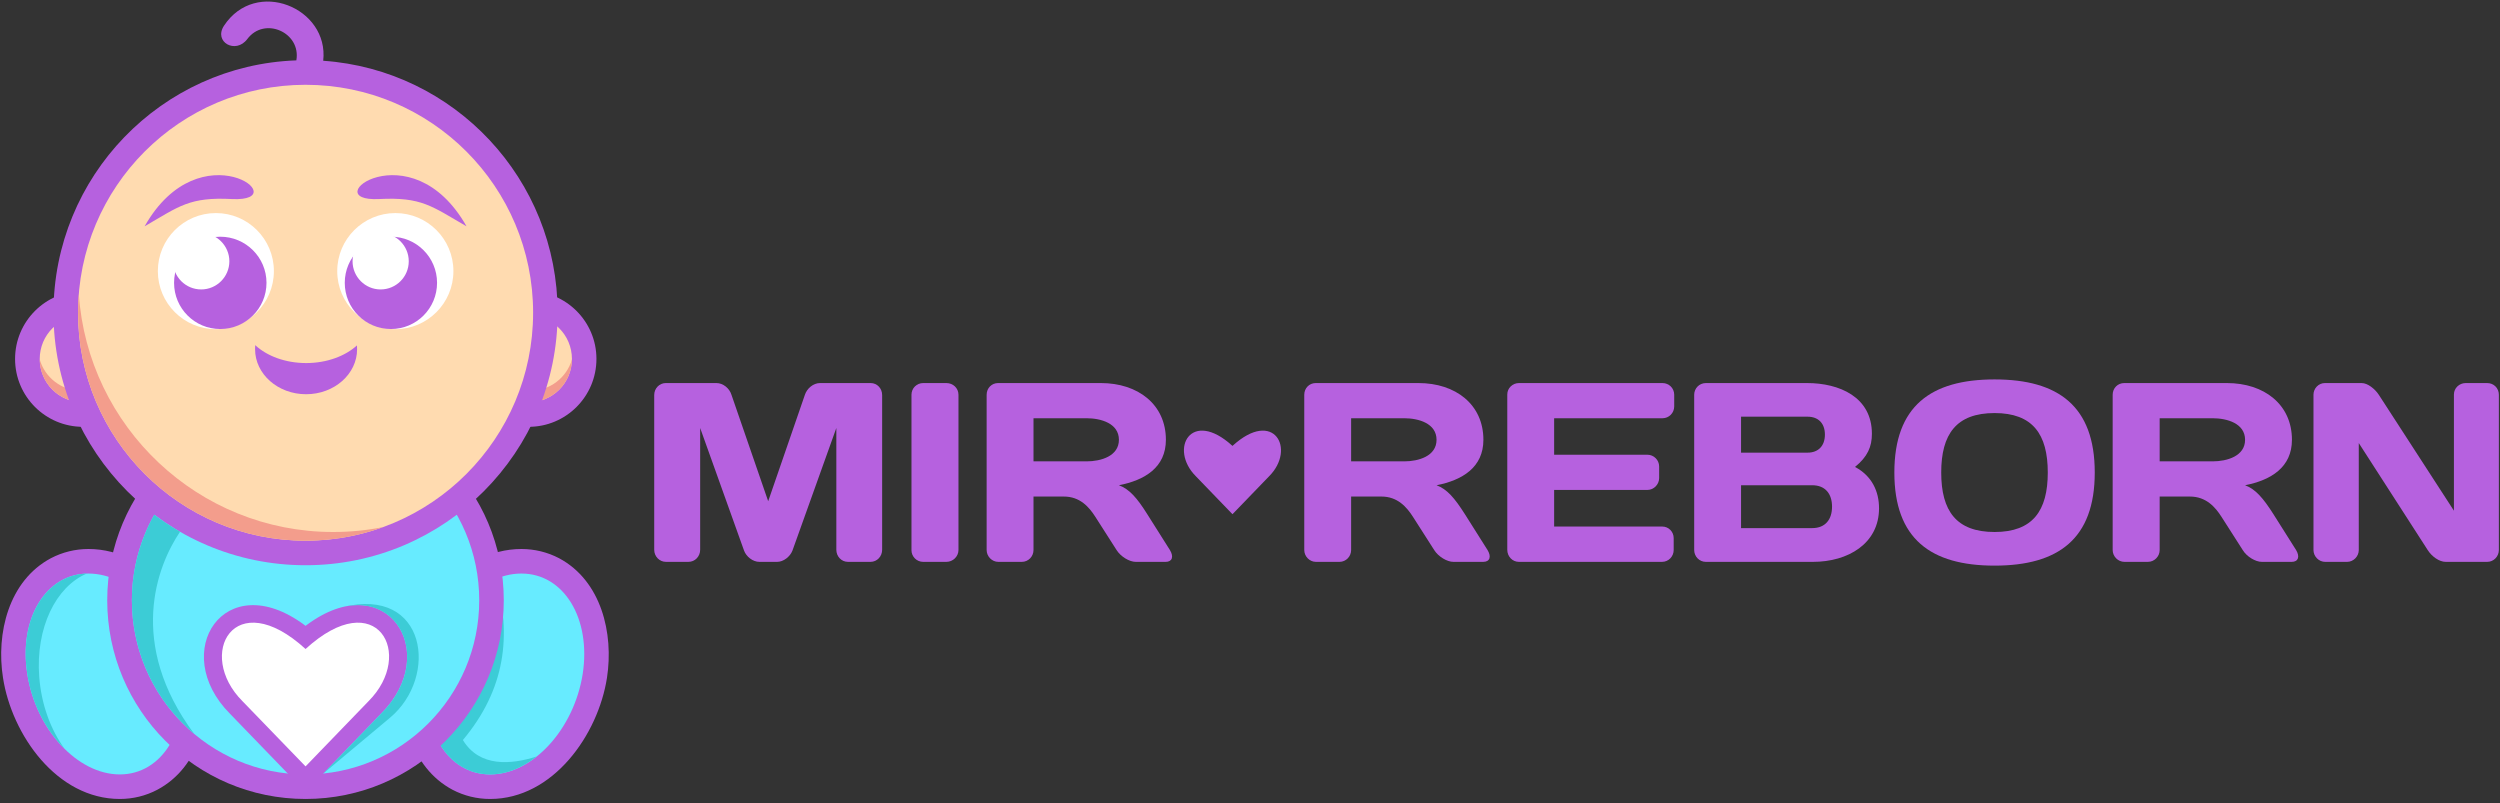 <?xml version="1.0" encoding="UTF-8"?>
<svg xmlns="http://www.w3.org/2000/svg" xmlns:xlink="http://www.w3.org/1999/xlink" width="501pt" height="161pt" viewBox="0 0 501 161" version="1.1">
<rect x="0" y="0" width="501" height="161" fill="#333333" stroke="none"/>
<g id="surface1">
<path style=" stroke:none;fill-rule:nonzero;fill:rgb(71.373%,38.039%,87.451%);fill-opacity:1;" d="M 17.742 110.02 C 30.359 110.02 39.383 122.902 41.152 134.301 C 42.531 143.199 40.035 153.738 31.527 158.266 C 29.215 159.488 26.637 160.113 24.012 160.113 C 11.371 160.113 2.367 147.234 0.602 135.836 C -0.805 126.934 1.719 116.395 10.199 111.867 C 12.539 110.645 15.09 110.02 17.742 110.02 Z M 17.742 110.02 "/>
<path style=" stroke:none;fill-rule:nonzero;fill:rgb(40.392%,92.157%,100%);fill-opacity:1;" d="M 17.742 114.938 C 26.25 114.938 34.547 123.941 36.289 135.055 C 38.008 146.164 32.516 155.195 24.012 155.195 C 15.504 155.195 7.18 146.164 5.465 135.055 C 3.723 123.941 9.211 114.938 17.742 114.938 Z M 17.742 114.938 "/>
<path style=" stroke:none;fill-rule:nonzero;fill:rgb(71.373%,38.039%,87.451%);fill-opacity:1;" d="M 104.492 110.02 C 107.121 110.02 109.695 110.645 112.039 111.867 C 120.516 116.395 123.016 126.934 121.637 135.836 C 119.867 147.234 110.84 160.113 98.227 160.113 C 95.57 160.113 93.023 159.488 90.68 158.266 C 82.199 153.738 79.703 143.172 81.082 134.301 C 82.852 122.902 91.852 110.02 104.492 110.02 Z M 104.492 110.02 "/>
<path style=" stroke:none;fill-rule:nonzero;fill:rgb(40.392%,92.157%,100%);fill-opacity:1;" d="M 104.492 114.938 C 95.988 114.938 87.664 123.941 85.945 135.055 C 84.203 146.164 89.719 155.195 98.227 155.195 C 106.73 155.195 115.027 146.164 116.773 135.055 C 118.488 123.941 113 114.938 104.492 114.938 Z M 104.492 114.938 "/>
<path style=" stroke:none;fill-rule:nonzero;fill:rgb(23.529%,80%,83.922%);fill-opacity:1;" d="M 12.93 150.043 C 9.211 146.375 6.375 141.012 5.465 135.055 C 3.746 124.098 9.078 115.172 17.402 114.938 C 11.188 117.566 7.129 125.816 7.859 135.602 C 8.273 141.168 10.148 146.219 12.93 150.043 Z M 12.93 150.043 "/>
<path style=" stroke:none;fill-rule:nonzero;fill:rgb(23.529%,80%,83.922%);fill-opacity:1;" d="M 99.371 116.008 C 102.543 127.246 101.32 138.098 92.762 148.301 C 96.09 153.789 102.414 153.242 107.539 151.605 C 104.703 153.867 101.477 155.195 98.227 155.195 C 93.57 155.195 89.797 152.488 87.637 148.223 C 95.023 141.195 99.629 131.309 99.629 120.301 C 99.629 118.844 99.523 117.41 99.371 116.008 Z M 99.371 116.008 "/>
<path style=" stroke:none;fill-rule:nonzero;fill:rgb(71.373%,38.039%,87.451%);fill-opacity:1;" d="M 105.949 58.34 C 113.441 58.34 119.527 64.43 119.527 71.926 C 119.527 79.445 113.441 85.535 105.949 85.535 C 98.434 85.535 92.348 79.445 92.348 71.926 C 92.348 64.43 98.434 58.34 105.949 58.34 Z M 105.949 58.34 "/>
<path style=" stroke:none;fill-rule:nonzero;fill:rgb(100%,85.882%,69.02%);fill-opacity:1;" d="M 105.949 63.258 C 110.738 63.258 114.613 67.137 114.613 71.926 C 114.613 76.738 110.738 80.617 105.949 80.617 C 101.164 80.617 97.289 76.738 97.289 71.926 C 97.289 67.137 101.164 63.258 105.949 63.258 Z M 105.949 63.258 "/>
<path style=" stroke:none;fill-rule:nonzero;fill:rgb(95.294%,61.569%,54.902%);fill-opacity:1;" d="M 97.625 69.504 C 97.418 70.285 97.289 71.09 97.289 71.926 C 97.289 76.738 101.164 80.617 105.949 80.617 C 110.711 80.617 114.562 76.789 114.613 72.055 C 113.57 75.645 110.242 78.301 106.289 78.301 C 101.504 78.301 97.625 74.422 97.625 69.609 Z M 97.625 69.504 "/>
<path style=" stroke:none;fill-rule:nonzero;fill:rgb(71.373%,38.039%,87.451%);fill-opacity:1;" d="M 16.625 58.316 C 24.117 58.316 30.203 64.43 30.203 71.926 C 30.203 79.445 24.117 85.535 16.625 85.535 C 9.105 85.535 3.02 79.445 3.02 71.926 C 3.02 64.43 9.105 58.316 16.625 58.316 Z M 16.625 58.316 "/>
<path style=" stroke:none;fill-rule:nonzero;fill:rgb(100%,85.882%,69.02%);fill-opacity:1;" d="M 16.625 63.258 C 21.41 63.258 25.285 67.137 25.285 71.926 C 25.285 76.738 21.41 80.617 16.625 80.617 C 11.836 80.617 7.961 76.738 7.961 71.926 C 7.961 67.137 11.836 63.258 16.625 63.258 Z M 16.625 63.258 "/>
<path style=" stroke:none;fill-rule:nonzero;fill:rgb(95.294%,61.569%,54.902%);fill-opacity:1;" d="M 24.949 69.504 C 25.156 70.285 25.285 71.09 25.285 71.926 C 25.285 76.738 21.41 80.617 16.625 80.617 C 11.863 80.617 8.012 76.789 7.961 72.055 C 9.004 75.645 12.332 78.301 16.285 78.301 C 21.07 78.301 24.949 74.422 24.949 69.609 Z M 24.949 69.504 "/>
<path style=" stroke:none;fill-rule:nonzero;fill:rgb(71.373%,38.039%,87.451%);fill-opacity:1;" d="M 61.234 80.512 C 83.191 80.512 100.957 98.336 100.957 120.301 C 100.957 142.262 83.191 160.113 61.234 160.113 C 39.254 160.113 21.488 142.262 21.488 120.301 C 21.488 98.336 39.254 80.512 61.234 80.512 Z M 61.234 80.512 "/>
<path style=" stroke:none;fill-rule:nonzero;fill:rgb(40.392%,92.157%,100%);fill-opacity:1;" d="M 61.234 85.43 C 80.457 85.43 96.039 101.043 96.039 120.301 C 96.039 139.555 80.457 155.195 61.234 155.195 C 42.012 155.195 26.43 139.555 26.43 120.301 C 26.43 101.043 42.012 85.43 61.234 85.43 Z M 61.234 85.43 "/>
<path style=" stroke:none;fill-rule:nonzero;fill:rgb(71.373%,38.039%,87.451%);fill-opacity:1;" d="M 64.773 12.176 C 91.047 14 111.75 35.934 111.75 62.66 C 111.75 90.582 89.172 113.273 61.234 113.273 C 33.297 113.273 10.719 90.582 10.719 62.66 C 10.719 35.363 32.309 13.062 59.387 12.098 C 60.375 6.504 52.988 3.227 49.555 7.832 C 47.215 10.93 42.766 8.402 44.875 5.176 C 51.219 -4.504 65.969 1.535 64.773 12.176 Z M 64.773 12.176 "/>
<path style=" stroke:none;fill-rule:nonzero;fill:rgb(100%,85.882%,69.02%);fill-opacity:1;" d="M 61.234 16.992 C 86.414 16.992 106.836 37.445 106.836 62.66 C 106.836 87.902 86.414 108.355 61.234 108.355 C 36.055 108.355 15.637 87.902 15.637 62.66 C 15.637 37.445 36.055 16.992 61.234 16.992 Z M 61.234 16.992 "/>
<path style=" stroke:none;fill-rule:nonzero;fill:rgb(100%,100%,100%);fill-opacity:1;" d="M 43.262 42.699 C 49.684 42.699 54.887 47.906 54.887 54.332 C 54.887 60.762 49.684 65.965 43.262 65.965 C 36.836 65.965 31.633 60.762 31.633 54.332 C 31.633 47.906 36.836 42.699 43.262 42.699 Z M 43.262 42.699 "/>
<path style=" stroke:none;fill-rule:nonzero;fill:rgb(71.373%,38.039%,87.451%);fill-opacity:1;" d="M 28.98 45.355 C 35.977 41.297 37.98 39.449 46.512 39.891 C 59.492 40.516 40.164 25.656 28.98 45.355 Z M 28.98 45.355 "/>
<path style=" stroke:none;fill-rule:nonzero;fill:rgb(71.373%,38.039%,87.451%);fill-opacity:1;" d="M 93.492 45.355 C 86.469 41.297 84.488 39.449 75.957 39.891 C 62.977 40.516 82.305 25.656 93.492 45.355 Z M 93.492 45.355 "/>
<path style=" stroke:none;fill-rule:nonzero;fill:rgb(71.373%,38.039%,87.451%);fill-opacity:1;" d="M 44.145 47.438 C 49.242 47.438 53.406 51.574 53.406 56.676 C 53.406 61.801 49.242 65.938 44.145 65.938 C 39.02 65.938 34.883 61.801 34.883 56.676 C 34.883 51.574 39.02 47.438 44.145 47.438 Z M 44.145 47.438 "/>
<path style=" stroke:none;fill-rule:nonzero;fill:rgb(100%,100%,100%);fill-opacity:1;" d="M 40.32 46.707 C 43.418 46.707 45.965 49.258 45.965 52.355 C 45.965 55.477 43.418 58.004 40.32 58.004 C 37.199 58.004 34.676 55.477 34.676 52.355 C 34.676 49.258 37.199 46.707 40.32 46.707 Z M 40.32 46.707 "/>
<path style=" stroke:none;fill-rule:nonzero;fill:rgb(71.373%,38.039%,87.451%);fill-opacity:1;" d="M 61.234 158.707 L 76.398 142.992 C 88.625 130.762 77.52 113.324 61.469 125.242 L 61.234 125.426 L 61 125.242 C 44.977 113.379 33.793 130.707 46.098 143.043 Z M 61.234 158.707 "/>
<path style=" stroke:none;fill-rule:nonzero;fill:rgb(100%,100%,100%);fill-opacity:1;" d="M 61.234 130.059 C 46.953 117.02 39.176 131.098 48.594 140.52 L 61.234 153.582 L 73.852 140.52 C 83.27 131.098 75.488 117.02 61.234 130.059 Z M 61.234 130.059 "/>
<path style=" stroke:none;fill-rule:nonzero;fill:rgb(23.529%,80%,83.922%);fill-opacity:1;" d="M 38.918 147.078 C 31.293 140.676 26.43 131.047 26.43 120.301 C 26.43 114.082 28.07 108.227 30.906 103.152 C 32.57 104.398 34.285 105.547 36.082 106.559 C 31.449 113.402 25.441 128.965 38.918 147.078 Z M 38.918 147.078 "/>
<path style=" stroke:none;fill-rule:nonzero;fill:rgb(23.529%,80%,83.922%);fill-opacity:1;" d="M 64.797 155.012 L 78.168 143.824 C 87.949 135.652 85.531 117.488 68.676 121.652 C 80.457 118.766 86.676 132.711 76.398 142.992 Z M 64.797 155.012 "/>
<path style=" stroke:none;fill-rule:nonzero;fill:rgb(95.294%,61.569%,54.902%);fill-opacity:1;" d="M 76.816 105.621 C 71.953 107.391 66.699 108.355 61.234 108.355 C 36.055 108.355 15.637 87.902 15.637 62.66 C 15.637 61.387 15.688 60.137 15.793 58.887 C 17.586 85.535 39.75 106.613 66.777 106.613 C 70.211 106.613 73.566 106.273 76.816 105.621 Z M 76.816 105.621 "/>
<path style=" stroke:none;fill-rule:nonzero;fill:rgb(71.373%,38.039%,87.451%);fill-opacity:1;" d="M 71.535 69.219 C 71.562 69.453 71.562 69.711 71.562 69.973 C 71.562 74.969 66.984 79.004 61.34 79.004 C 55.695 79.004 51.117 74.969 51.117 69.973 C 51.117 69.711 51.117 69.426 51.141 69.164 C 53.484 71.352 57.203 72.758 61.363 72.758 C 65.5 72.758 69.195 71.352 71.535 69.219 Z M 71.535 69.219 "/>
<path style=" stroke:none;fill-rule:nonzero;fill:rgb(100%,100%,100%);fill-opacity:1;" d="M 79.234 42.699 C 85.66 42.699 90.863 47.906 90.863 54.332 C 90.863 60.762 85.66 65.965 79.234 65.965 C 72.812 65.965 67.582 60.762 67.582 54.332 C 67.582 47.906 72.812 42.699 79.234 42.699 Z M 79.234 42.699 "/>
<path style=" stroke:none;fill-rule:nonzero;fill:rgb(71.373%,38.039%,87.451%);fill-opacity:1;" d="M 78.352 47.438 C 73.227 47.438 69.09 51.574 69.09 56.676 C 69.09 61.801 73.227 65.938 78.352 65.938 C 83.449 65.938 87.586 61.801 87.586 56.676 C 87.586 51.574 83.449 47.438 78.352 47.438 Z M 78.352 47.438 "/>
<path style=" stroke:none;fill-rule:nonzero;fill:rgb(100%,100%,100%);fill-opacity:1;" d="M 76.27 46.707 C 79.391 46.707 81.914 49.258 81.914 52.355 C 81.914 55.477 79.391 58.004 76.27 58.004 C 73.176 58.004 70.652 55.477 70.652 52.355 C 70.652 49.258 73.176 46.707 76.27 46.707 Z M 76.27 46.707 "/>
<path style=" stroke:none;fill-rule:nonzero;fill:rgb(71.373%,38.039%,87.451%);fill-opacity:1;" d="M 155.738 112.598 C 157.012 112.598 158.34 111.555 158.809 110.332 L 167.602 85.77 L 167.602 110.176 C 167.602 111.504 168.613 112.598 169.941 112.598 L 174.441 112.598 C 175.77 112.598 176.781 111.504 176.781 110.176 L 176.781 79.16 C 176.781 77.832 175.77 76.766 174.492 76.766 L 164.324 76.766 C 162.996 76.766 161.723 77.832 161.305 79.105 L 153.945 100.445 L 146.582 79.105 C 146.191 77.832 144.918 76.766 143.59 76.766 L 133.418 76.766 C 132.145 76.766 131.105 77.832 131.105 79.16 L 131.105 110.176 C 131.105 111.504 132.145 112.598 133.473 112.598 L 137.945 112.598 C 139.297 112.598 140.312 111.504 140.312 110.176 L 140.312 85.77 L 149.105 110.332 C 149.547 111.555 150.875 112.598 152.176 112.598 Z M 155.738 112.598 "/>
<path style=" stroke:none;fill-rule:nonzero;fill:rgb(71.373%,38.039%,87.451%);fill-opacity:1;" d="M 182.66 110.281 C 182.66 111.555 183.727 112.598 185.004 112.598 L 189.66 112.598 C 190.984 112.598 192.078 111.504 192.078 110.23 L 192.078 79.105 C 192.078 77.777 190.984 76.766 189.66 76.766 L 185.004 76.766 C 183.727 76.766 182.66 77.777 182.66 79.105 Z M 182.66 110.281 "/>
<path style=" stroke:none;fill-rule:nonzero;fill:rgb(71.373%,38.039%,87.451%);fill-opacity:1;" d="M 213.199 99.508 C 216.426 99.508 218.246 101.59 219.52 103.594 L 223.762 110.23 C 224.594 111.555 226.336 112.598 227.609 112.598 L 233.594 112.598 C 234.922 112.598 235.258 111.555 234.453 110.23 L 229.898 103.02 C 227.871 99.793 226.336 98.023 224.23 97.242 C 229.406 96.23 233.645 93.68 233.645 88.137 C 233.645 81.059 228.055 76.766 220.613 76.766 L 200.012 76.766 C 198.738 76.766 197.723 77.777 197.723 79.105 L 197.723 110.23 C 197.723 111.504 198.789 112.598 200.062 112.598 L 204.773 112.598 C 206.098 112.598 207.113 111.504 207.113 110.23 L 207.113 99.508 Z M 217.754 83.816 C 220.613 83.816 224.23 84.832 224.23 88.137 C 224.23 91.414 220.613 92.457 217.754 92.457 L 207.113 92.457 L 207.113 83.816 Z M 217.754 83.816 "/>
<path style=" stroke:none;fill-rule:nonzero;fill:rgb(71.373%,38.039%,87.451%);fill-opacity:1;" d="M 276.852 99.508 C 280.051 99.508 281.898 101.59 283.172 103.594 L 287.414 110.23 C 288.246 111.555 289.988 112.598 291.262 112.598 L 297.219 112.598 C 298.574 112.598 298.91 111.555 298.105 110.23 L 293.551 103.02 C 291.496 99.793 289.988 98.023 287.883 97.242 C 293.031 96.23 297.273 93.68 297.273 88.137 C 297.273 81.059 291.707 76.766 284.266 76.766 L 263.664 76.766 C 262.391 76.766 261.375 77.777 261.375 79.105 L 261.375 110.23 C 261.375 111.504 262.441 112.598 263.715 112.598 L 268.426 112.598 C 269.75 112.598 270.766 111.504 270.766 110.23 L 270.766 99.508 Z M 281.406 83.816 C 284.266 83.816 287.883 84.832 287.883 88.137 C 287.883 91.414 284.266 92.457 281.406 92.457 L 270.766 92.457 L 270.766 83.816 Z M 281.406 83.816 "/>
<path style=" stroke:none;fill-rule:nonzero;fill:rgb(71.373%,38.039%,87.451%);fill-opacity:1;" d="M 333.168 76.766 L 304.398 76.766 C 303.125 76.766 302.059 77.777 302.059 79.055 L 302.059 110.176 C 302.059 111.504 303.074 112.598 304.398 112.598 L 333.066 112.598 C 334.391 112.598 335.406 111.504 335.406 110.23 L 335.406 107.836 C 335.406 106.559 334.391 105.52 333.117 105.52 L 311.449 105.52 L 311.449 98.18 L 330.152 98.18 C 331.426 98.18 332.492 97.086 332.492 95.812 L 332.492 93.469 C 332.492 92.195 331.426 91.129 330.152 91.129 L 311.449 91.129 L 311.449 83.816 L 333.168 83.816 C 334.445 83.816 335.512 82.777 335.512 81.449 L 335.512 79.105 C 335.512 77.777 334.445 76.766 333.168 76.766 Z M 333.168 76.766 "/>
<path style=" stroke:none;fill-rule:nonzero;fill:rgb(71.373%,38.039%,87.451%);fill-opacity:1;" d="M 339.516 110.23 C 339.516 111.504 340.531 112.598 341.859 112.598 L 363.316 112.598 C 370.316 112.598 376.559 108.953 376.559 101.852 C 376.559 98.469 375.129 95.371 371.746 93.574 C 374.27 91.52 375.129 89.516 375.129 86.938 C 375.129 79.523 368.547 76.766 362.148 76.766 L 341.859 76.766 C 340.531 76.766 339.516 77.832 339.516 79.105 Z M 362.25 83.504 C 364.332 83.504 365.711 84.777 365.711 87.094 C 365.711 89.41 364.332 90.711 362.25 90.711 L 348.906 90.711 L 348.906 83.504 Z M 363.16 97.242 C 365.816 97.242 367.141 98.988 367.141 101.539 C 367.141 104.086 365.816 105.832 363.16 105.832 L 348.906 105.832 L 348.906 97.242 Z M 363.16 97.242 "/>
<path style=" stroke:none;fill-rule:nonzero;fill:rgb(71.373%,38.039%,87.451%);fill-opacity:1;" d="M 399.711 82.777 C 407.355 82.777 410.375 87.016 410.375 94.695 C 410.375 102.371 407.355 106.613 399.711 106.613 C 392.035 106.613 389.02 102.371 389.02 94.695 C 389.02 87.016 392.035 82.777 399.711 82.777 Z M 379.629 94.695 C 379.629 107.992 386.938 113.352 399.711 113.352 C 412.48 113.352 419.789 107.992 419.789 94.695 C 419.789 81.395 412.48 76.035 399.711 76.035 C 386.938 76.035 379.629 81.395 379.629 94.695 Z M 379.629 94.695 "/>
<path style=" stroke:none;fill-rule:nonzero;fill:rgb(71.373%,38.039%,87.451%);fill-opacity:1;" d="M 438.859 99.508 C 442.082 99.508 443.93 101.59 445.203 103.594 L 449.445 110.23 C 450.25 111.555 451.996 112.598 453.27 112.598 L 459.25 112.598 C 460.578 112.598 460.941 111.555 460.137 110.23 L 455.582 103.02 C 453.527 99.793 451.996 98.023 449.914 97.242 C 455.062 96.23 459.305 93.68 459.305 88.137 C 459.305 81.059 453.738 76.766 446.273 76.766 L 425.695 76.766 C 424.395 76.766 423.379 77.777 423.379 79.105 L 423.379 110.23 C 423.379 111.504 424.445 112.598 425.746 112.598 L 430.43 112.598 C 431.758 112.598 432.797 111.504 432.797 110.23 L 432.797 99.508 Z M 443.41 83.816 C 446.273 83.816 449.914 84.832 449.914 88.137 C 449.914 91.414 446.273 92.457 443.41 92.457 L 432.797 92.457 L 432.797 83.816 Z M 443.41 83.816 "/>
<path style=" stroke:none;fill-rule:nonzero;fill:rgb(71.373%,38.039%,87.451%);fill-opacity:1;" d="M 470.359 112.598 C 471.633 112.598 472.699 111.504 472.699 110.23 L 472.699 88.785 L 486.512 110.23 C 487.32 111.504 488.801 112.598 490.129 112.598 L 498.426 112.598 C 499.754 112.598 500.77 111.504 500.77 110.23 L 500.77 79.105 C 500.77 77.777 499.754 76.766 498.426 76.766 L 494.133 76.766 C 492.832 76.766 491.766 77.777 491.766 79.055 L 491.766 102.344 L 476.707 79.105 C 475.926 77.934 474.496 76.766 473.273 76.766 L 465.91 76.766 C 464.637 76.766 463.621 77.832 463.621 79.105 L 463.621 110.23 C 463.621 111.504 464.688 112.598 465.965 112.598 Z M 470.359 112.598 "/>
<path style=" stroke:none;fill-rule:nonzero;fill:rgb(71.373%,38.039%,87.451%);fill-opacity:1;" d="M 246.988 89.359 C 238.691 81.785 234.191 89.984 239.656 95.449 L 246.988 103.047 L 254.324 95.449 C 259.789 89.984 255.262 81.785 246.988 89.359 Z M 246.988 89.359 "/>
</g>
</svg>
